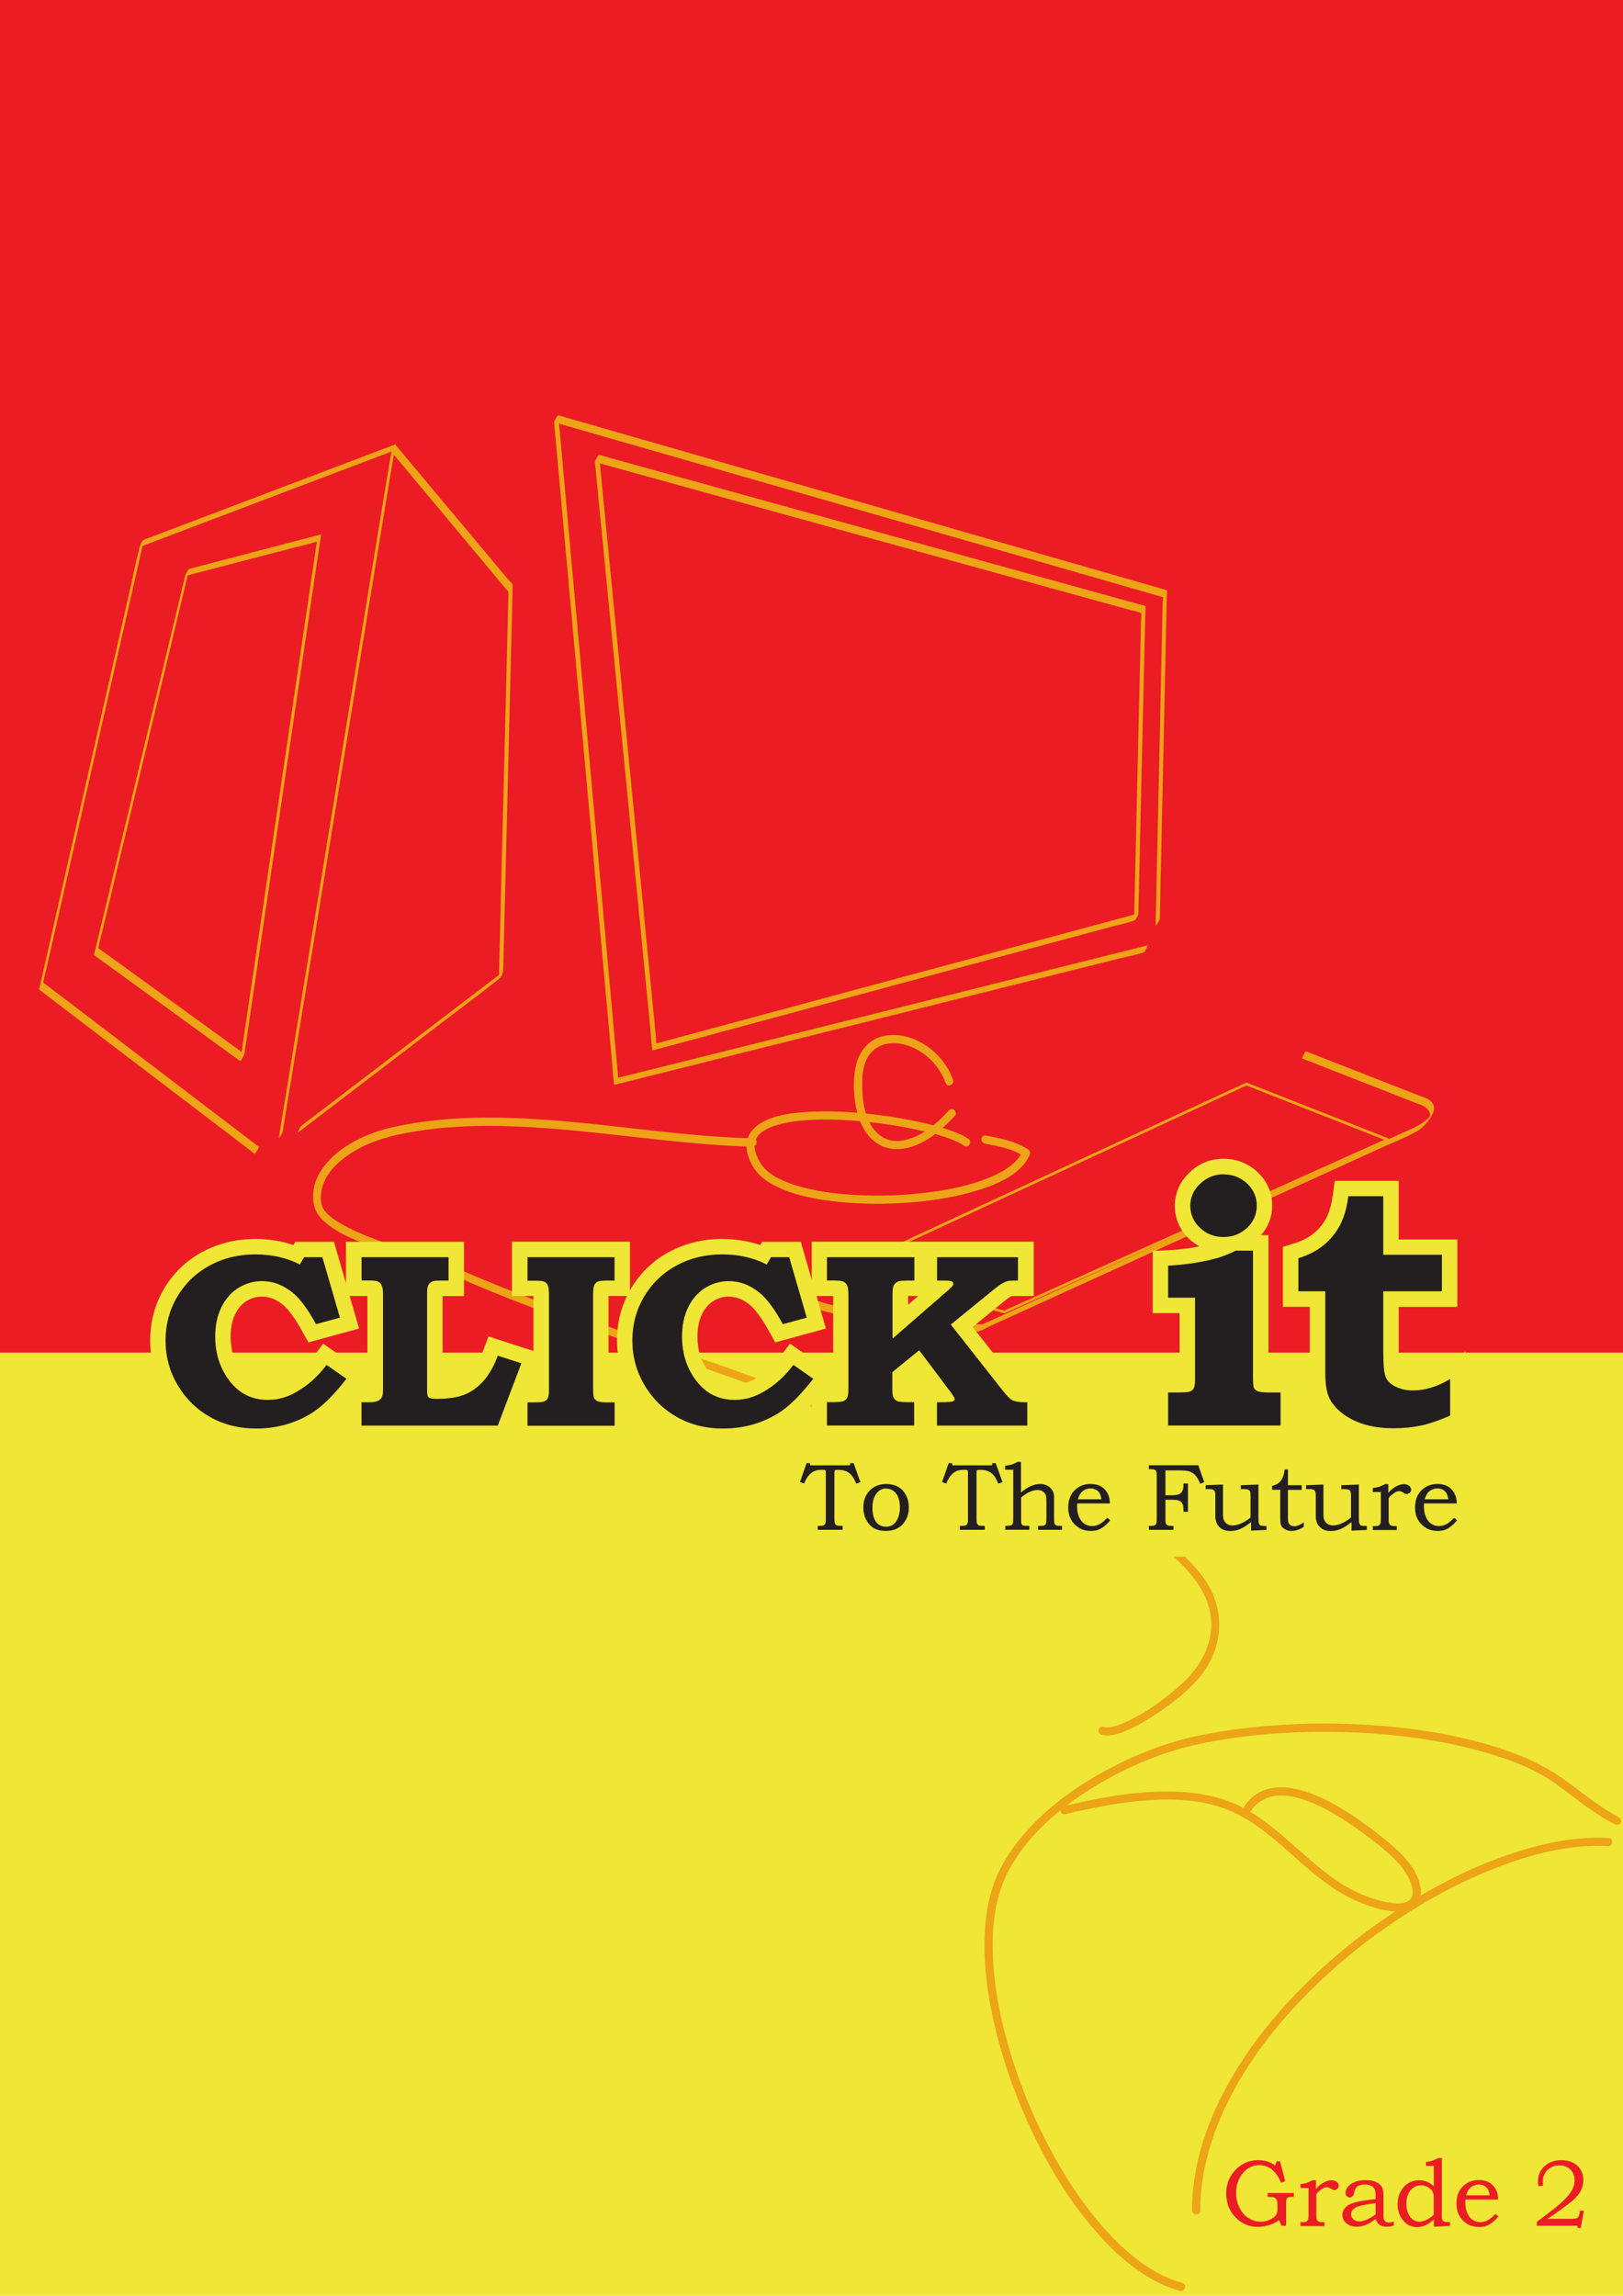 <?xml version="1.0" encoding="UTF-8"?><svg id="Layer_1" xmlns="http://www.w3.org/2000/svg" viewBox="0 0 236.87 335"><defs><style>.cls-1{fill:#efe635;}.cls-2{fill:#ec1c24;}.cls-3{fill:#eda417;}.cls-4{fill:#231f20;}</style></defs><g><rect class="cls-1" x="0" y="0" width="236.87" height="335"/><rect class="cls-2" x="0" y="0" width="236.87" height="197.37"/><g><path class="cls-3" d="M41.27,165.03l.44-2.68,1.19-7.28,1.77-10.81,2.16-13.15,2.36-14.4,2.39-14.53,2.22-13.55,1.88-11.45,1.36-8.26c.21-1.29,.49-2.59,.64-3.89,0-.05,.02-.11,.03-.16v-.03l-6.34,2.4-13.6,5.16-12.71,4.82-3.48,1.32c-.18,.07-.41,.12-.58,.22-.32,.21-.53,.73-.63,1.11-.47,1.78-.82,3.6-1.23,5.39l-2.6,11.45-3.32,14.61-3.35,14.71-2.71,11.93-1.39,6.13-.06,.27v.03l3.12,2.38,7.53,5.74,9.08,6.91,7.88,6,2.58,1.97,.8,.61c.1,.08,.3,.3,.43,.33,.02,0,.04,.03,.05,.04,.03,.02,.71-.95,.6-1.03l-5.32-4.05-11.47-8.74-10.87-8.28-3.14-2.39c-.18-.14-.5-.29-.63-.48-.05-.07-.03,0-.01-.15,.08-.62,.28-1.25,.42-1.86l.84-3.67,2.62-11.54,3.32-14.59,3.33-14.64,2.69-11.81,1.38-6.06,.06-.27-.6,1.01,2.97-1.13,7.35-2.79,9.38-3.56,9.05-3.43,6.39-2.42c.47-.18,.96-.34,1.43-.54,.18-.08,.13-.12,.13,.03,0,.23-.08,.49-.12,.71l-.22,1.34-.71,4.32-1.02,6.21-1.27,7.74-1.46,8.89-1.59,9.67-1.66,10.13-1.66,10.12-1.6,9.78-1.49,9.07-1.31,7.99-1.07,6.54-.77,4.71-.41,2.52-.05,.32c-.01,.07,.25-.29,.27-.32,.12-.19,.29-.43,.33-.66h0Z"/><path class="cls-3" d="M43.49,165.26l7.06-5.39,13.59-10.38c2.86-2.18,5.74-4.34,8.57-6.55,.64-.5,.73-1.08,.74-1.8l.09-3.63,.34-13.87,.43-17.42,.37-14.81,.11-4.5,.03-1.18c0-.11,.04-.29,0-.39-.1-.27-.48-.58-.67-.8l-1.65-1.97-5.01-5.99-9.27-11.08-.54-.65s-.73,.87-.6,1.03l3.79,4.53,7.51,8.99,5.46,6.53c.2,.24,.37,.34,.37,.58,0,.51-.03,1.02-.04,1.52l-.17,6.92-.26,10.49-.3,12.02-.29,11.55-.22,9.06-.11,4.55v.21l.57-1-2.93,2.23-7.02,5.36-8.46,6.46-7.35,5.61-2.42,1.85c-.38,.29-.79,.56-1.15,.88-.02,.01-.03,.03-.05,.04-.18,.14-.3,.42-.4,.62-.04,.07-.18,.42-.14,.4h0Z"/><path class="cls-3" d="M27.03,84.05l8.85-2.31,6.47-1.69c1.25-.33,2.53-.59,3.76-.98,.16-.05,.12-.09,.14,0,.03,.11-.05,.33-.07,.44l-.3,2.03-1.16,7.86-1.7,11.53-1.99,13.51-2.04,13.81-1.84,12.46-1.38,9.33-.67,4.56-.03,.2,.6-1.01-4.82-3.49-9.48-6.87-6.68-4.84c-.29-.21-.37-.15-.3-.46l.38-1.58,1.66-6.91,2.47-10.27,2.81-11.71,2.69-11.21,2.11-8.78,1.06-4.42,.05-.2c.01-.06-.25,.29-.27,.32-.12,.2-.28,.43-.33,.66l-1.33,5.53-3.17,13.18-3.84,15.98-3.32,13.81-1.1,4.56-.34,1.4c-.05,.23-.17,.51-.18,.74,0,.03-.02,.07-.02,.1v.03l7.23,5.24,11.47,8.32,2.64,1.91c.07,.05,.58-.89,.6-1.01l.3-2.03,.82-5.53,1.2-8.13,1.47-9.97,1.6-10.87,1.63-11.02,1.52-10.27,1.28-8.68,.92-6.22,.29-1.94c.05-.32,.15-.69,.15-1.02,0-.04,.01-.09,.02-.13v-.03l-6.5,1.7-10.36,2.71-2.38,.62c-.14,.04-.28,.37-.35,.49-.03,.06-.22,.54-.25,.55Z"/><path class="cls-3" d="M169.27,134.1l.1-4.78,.25-11.47,.3-13.82,.26-11.96,.09-3.97,.03-1.22c0-.19,.06-.47,.01-.65,0-.02,0-.06,0-.08v-.03l-2.37-.68-6.45-1.85-9.59-2.76-11.66-3.35-12.77-3.67-12.89-3.7-12.02-3.45-10.19-2.93-7.3-2.1-2.27-.65c-.39-.11-.79-.27-1.18-.34-.05,0-.1-.03-.15-.04-.12-.03-.61,.88-.6,1.01l.23,2.59,.64,7.04,.94,10.41,1.15,12.7,1.26,13.91,1.27,13.99,1.18,13.1,1,11.06,.72,7.93c.11,1.26,.19,2.52,.34,3.78,0,.05,0,.11,.01,.16v.03l2.07-.52,5.64-1.41,8.3-2.08,10.16-2.54,11.13-2.78,11.19-2.8,10.48-2.62,8.82-2.21,6.37-1.59c.99-.25,2.04-.43,3.02-.75,.04-.01,.09-.02,.13-.03,.14-.04,.28-.37,.35-.49,.03-.06,.22-.54,.25-.55l-2.52,.63-6.8,1.7-9.86,2.47-11.75,2.94-12.48,3.12-12.08,3.02-10.41,2.6-7.61,1.9c-1.21,.3-2.43,.58-3.64,.91-.18,.05-.14,.09-.16-.1-.04-.37-.07-.75-.1-1.13l-.46-5.12-.75-8.25-.96-10.62-1.09-12.1-1.16-12.79-1.15-12.68-1.07-11.79-.9-10-.67-7.44-.37-4.08-.05-.52-.6,1.01,1.4,.4,3.87,1.11,5.95,1.71,7.59,2.18,8.74,2.51,9.54,2.74,9.86,2.83,9.75,2.8,9.16,2.63,8.22,2.36,6.81,1.96,4.93,1.42,2.67,.77s.36,.1,.34,.07c.08,.12-.01,.62-.02,.76l-.11,5.03-.18,8.37-.22,10.02-.22,9.94-.18,8.29-.11,4.9v.65c-.02,.08,.24-.29,.26-.32,.1-.17,.33-.45,.33-.66h0Z"/><path class="cls-3" d="M86.84,67.42l4.88,1.35,12.47,3.45,16.78,4.64,17.83,4.93,15.53,4.29,10.14,2.8c.65,.18,1.36,.3,1.99,.55,.15,.06,.09-.03,.1,.13,.04,.37-.02,.77-.03,1.14l-.31,13.13-.42,18.19-.27,11.69v.59l.59-1.01-2.22,.6-5.99,1.62-8.74,2.36-10.52,2.83-11.18,3.01-10.86,2.93-9.52,2.57-7.16,1.93-3.78,1.02c-.11,.03-.32,.1-.34,.08-.1-.1-.06-.62-.07-.76l-.41-4.22-.7-7.15-.91-9.34-1.05-10.79-1.12-11.48-1.12-11.43-1.04-10.62-.89-9.07-.66-6.77-.36-3.72-.05-.47c0-.08-.25,.29-.27,.32-.09,.14-.35,.47-.33,.66l.22,2.29,.61,6.25,.9,9.24,1.1,11.27,1.21,12.35,1.22,12.46,1.14,11.62,.96,9.82,.69,7.06c.11,1.1,.13,2.25,.33,3.35,0,.05,0,.1,.01,.14v.03l1.88-.5,5.13-1.38,7.55-2.04,9.26-2.5,10.09-2.72,10.19-2.75,9.5-2.56,8.07-2.17,5.78-1.56c.9-.24,1.87-.42,2.75-.74,.04-.01,.08-.02,.12-.03,.2-.05,.6-.81,.6-1.01l.1-4.45,.25-10.74,.3-12.95,.26-11.19,.09-3.69,.03-1.15c0-.17,.06-.44,.01-.61,0-.02,0-.06,0-.08v-.03l-2.14-.59-5.82-1.61-8.56-2.37-10.48-2.9-11.44-3.16-11.59-3.2-10.81-2.99-9.1-2.52-6.57-1.82-2.04-.56c-.34-.09-.71-.25-1.06-.29-.05,0-.09-.03-.14-.04-.17-.05-.59,1.04-.6,1.03Z"/><path class="cls-3" d="M190.01,154.44l11.48,4.49,5.12,2.01c.32,.13,.66,.22,.97,.37,.37,.18,.74,.43,.96,.79,.12,.19,.18,.4,.17,.62,0,.07-.09,.31-.07,.35-.05-.08,.33-.39,.08-.19-.14,.11-.25,.27-.38,.39-.72,.65-1.39,1.01-2.23,1.39l-2.99,1.36-10.81,4.93-14.49,6.61-15.04,6.85-12.44,5.67-6.6,3.01c-.44,.2-.6,.16-1.13,.14-2.08-.07-4.15-.21-6.22-.39-3.25-.28-6.5-.68-9.71-1.26s-6.7-1.38-9.87-2.62c-1.33-.52-2.63-1.13-3.84-1.9-.06-.04-.69,.98-.6,1.03,2.7,1.71,5.81,2.71,8.89,3.49,3.39,.86,6.85,1.43,10.32,1.85,2.76,.34,5.53,.58,8.31,.73,.77,.04,1.55,.08,2.33,.1,.2,0,.44,.05,.63,0,.49-.12,.99-.45,1.44-.66l3.52-1.61,11.63-5.3,14.99-6.83,15.04-6.85,11.78-5.37c1.72-.79,3.52-1.49,5.2-2.37,1.13-.59,2.04-1.56,2.61-2.69,.48-.96,.21-1.71-.72-2.23-.34-.19-.71-.3-1.08-.43-.61-.23-1.21-.47-1.82-.71l-13.75-5.38-1.08-.42c-.13-.05-.63,1.02-.6,1.03h0Z"/><path class="cls-3" d="M146.61,191.65l-.07-.02-23.61-6.33,58.98-27.34,.08,.03,21.07,8.29-56.45,25.36Zm-22.52-6.45l22.48,6.03,55.46-24.92-20.12-7.92-57.83,26.81Z"/><path class="cls-3" d="M141.33,166.2c-.63-.48-1.39-.79-2.12-1.07-1.04-.4-2.12-.71-3.2-.98-2.85-.73-5.77-1.22-8.69-1.56-3.07-.35-6.18-.52-9.27-.35-2.3,.13-4.88,.4-6.92,1.58-1.66,.96-2.58,2.61-2.04,4.53,.29,1.06,.85,2.13,1.6,2.94s1.78,1.44,2.81,1.93c2.72,1.29,5.81,1.83,8.78,2.14,3.59,.38,7.22,.38,10.82,.08,3.39-.28,6.79-.83,10.03-1.89,2.33-.76,4.9-1.84,6.45-3.84,.3-.39,.55-.82,.73-1.28,.09-.24,0-.55-.22-.69-1.88-1.22-4.07-1.64-6.23-2.04-.75-.14-.86,1.04-.11,1.18,1.96,.36,3.97,.73,5.66,1.83l-.22-.69c-.32,.8-.92,1.47-1.66,2.06-.92,.73-1.99,1.27-3.09,1.73-2.85,1.19-5.95,1.8-9,2.19-3.45,.44-6.94,.57-10.42,.38-3.07-.17-6.19-.54-9.13-1.5-1.13-.37-2.22-.82-3.19-1.46-.85-.57-1.43-1.19-1.89-2.02-.13-.23-.24-.46-.34-.7-.11-.26-.17-.43-.22-.61-.12-.49-.16-.76-.12-1.15,.06-.64,.39-1.17,.91-1.62,.59-.5,1.52-.91,2.28-1.14,1.11-.33,2.25-.52,3.4-.64,2.84-.3,5.71-.2,8.55,.04s5.82,.67,8.69,1.3c2.03,.44,4.14,.95,6.02,1.87,.02,.01,.16,.08,.02,0,.04,.02,.07,.04,.11,.06,.07,.04,.14,.08,.21,.12,.12,.07,.24,.15,.35,.24,.61,.46,1.29-.51,.68-.97h0Z"/><path class="cls-3" d="M139.08,157.54c-.96-2.68-3.13-4.89-5.78-5.94-2.24-.89-5.07-.88-6.85,.96-1,1.03-1.51,2.4-1.7,3.81-.26,1.89-.12,3.96,.33,5.82,.63,2.62,2.27,5.14,5.16,5.45,3.61,.38,6.89-2.39,9.15-4.86,.22-.24,.09-.66-.15-.83-.29-.21-.61-.09-.83,.15-1.85,2.03-4.37,4.18-7.24,4.38-2.37,.16-3.95-1.54-4.68-3.64-.55-1.6-.68-3.36-.65-5.04,.02-1.33,.23-2.72,1-3.84,1.21-1.75,3.44-2.05,5.37-1.48,2.69,.8,4.86,2.94,5.81,5.57,.26,.72,1.33,.21,1.07-.51h0Z"/><path class="cls-3" d="M109.92,166.1c-9.46-.22-18.83-1.77-28.25-2.55-4.7-.39-9.41-.6-14.13-.39-2.31,.11-4.61,.32-6.9,.69-1.99,.32-4.02,.7-5.92,1.37-2.88,1.01-5.86,2.74-7.65,5.27-.92,1.29-1.45,2.81-1.37,4.4,.07,1.41,.57,2.42,1.61,3.34,2.17,1.92,5.16,3,7.84,3.98s5.34,1.72,8,2.6c1.92,.63,3.74,1.62,5.6,2.41,2.32,.99,4.65,1.93,7,2.84,4.78,1.85,9.61,3.57,14.46,5.25,4.84,1.67,9.69,3.31,14.53,5,4.42,1.54,8.77,3.27,13.19,4.79,6.96,2.39,14.13,4.15,21.19,6.23,7.42,2.19,14.85,4.65,21.67,8.35,3.24,1.76,6.34,3.8,9.13,6.22,2.89,2.51,5.99,5.54,6.71,9.45s-1.17,7.62-4.05,10.25c-2.44,2.23-5.23,4.31-8.26,5.67-1.01,.46-2.23,.96-3.37,.71-.74-.17-.85,1.02-.11,1.18,1.19,.27,2.51-.19,3.6-.65,1.55-.65,2.99-1.53,4.38-2.46,2.7-1.82,5.53-3.96,7.29-6.75,2.21-3.5,2.45-7.8,.52-11.48-.93-1.77-2.27-3.26-3.67-4.67-1.26-1.28-2.62-2.48-4.03-3.59-5.98-4.69-13.05-7.85-20.17-10.37s-14.66-4.47-22.02-6.59c-3.35-.96-6.69-1.97-9.96-3.15-4.71-1.71-9.39-3.47-14.13-5.1-9.65-3.34-19.36-6.52-28.85-10.3-2.37-.95-4.73-1.93-7.07-2.96-1.4-.62-2.75-1.23-4.2-1.69-2.86-.89-5.72-1.75-8.51-2.85-1.44-.56-2.87-1.18-4.2-1.96-.94-.55-2.01-1.21-2.59-2.16-.76-1.24-.36-3.16,.26-4.37,.73-1.43,1.97-2.56,3.26-3.47,2.94-2.07,6.37-2.93,9.87-3.5,4.6-.76,9.28-.9,13.93-.74,9.59,.32,19.09,1.86,28.65,2.62,2.19,.17,4.39,.3,6.59,.35,.76,.02,.88-1.16,.11-1.18h0Z"/><path class="cls-3" d="M172.61,333.15c-3.91-1.07-7.27-3.65-10.07-6.5-3.48-3.54-6.32-7.7-8.72-12.03-2.58-4.67-4.69-9.62-6.25-14.72-1.45-4.75-2.5-9.71-2.67-14.68-.15-4.24,.33-8.59,2.36-12.37,2.8-5.2,7.59-9.2,12.57-12.22,4.95-3,10.37-5.22,16.05-6.33,6.44-1.26,13.04-1.71,19.6-1.57s13.53,.89,20.05,2.64c3.17,.85,6.37,1.9,9.25,3.49,2.48,1.37,4.6,3.21,6.89,4.86,1.27,.91,2.59,1.74,3.98,2.46,.29,.15,.62,.14,.83-.15,.17-.24,.14-.68-.15-.83-2.69-1.41-5-3.28-7.42-5.08-2.65-1.97-5.56-3.45-8.67-4.55-6.34-2.25-13.09-3.35-19.78-3.82-6.86-.48-13.81-.28-20.63,.67-2.92,.41-5.83,.94-8.65,1.8s-5.58,1.98-8.22,3.31c-5.45,2.74-10.68,6.41-14.46,11.26-1.6,2.05-2.94,4.36-3.71,6.86-.62,2-.94,4.08-1.05,6.17-.27,4.89,.45,9.82,1.62,14.55,1.31,5.3,3.22,10.47,5.61,15.38s5.05,9.23,8.43,13.23c2.82,3.35,6.16,6.47,10.17,8.33,.84,.39,1.71,.72,2.61,.96,.73,.2,1.15-.91,.41-1.11h0Z"/><path class="cls-3" d="M175.16,322.6c.01-5.46,1.54-10.78,3.92-15.66,2.59-5.32,6.18-10.16,10.22-14.47,4.2-4.49,8.94-8.49,14.03-11.94,4.82-3.28,10.01-6.08,15.46-8.16,4.54-1.72,9.41-3.01,14.29-3.03,.53,0,1.06,.01,1.58,.04,.76,.04,.88-1.14,.11-1.18-4.93-.28-9.86,.81-14.5,2.39-5.51,1.87-10.75,4.55-15.65,7.68-5.29,3.39-10.24,7.33-14.66,11.81-4.25,4.31-8.07,9.11-10.96,14.45-2.67,4.92-4.58,10.33-4.96,15.95-.05,.67-.07,1.34-.07,2.01,0,.76,1.18,.88,1.18,.11h0Z"/><path class="cls-3" d="M182.4,264.49c2.96-4.7,9.18-1.7,12.79,.47,2.14,1.29,4.16,2.77,6.1,4.33,1.87,1.51,3.82,3.25,4.65,5.58,.13,.37,.23,.82,.24,1.17s-.07,.68-.2,.9c-.18,.29-.4,.46-.75,.6-.41,.17-.89,.21-1.34,.2-1.58-.03-3.17-.54-4.63-1.1-1.54-.6-2.99-1.4-4.35-2.34-5.36-3.67-9.5-9.22-15.75-11.51-3.39-1.24-7.06-1.49-10.65-1.34s-7.27,.77-10.84,1.55c-.81,.18-1.61,.36-2.42,.55-.74,.17-.54,1.35,.21,1.17,3.62-.86,7.29-1.6,11-1.94s7.66-.31,11.29,.79c6.7,2.03,10.99,7.98,16.6,11.78,1.41,.95,2.92,1.79,4.51,2.4s3.22,1.13,4.88,1.17c1.02,.03,2.15-.14,2.9-.89,.67-.68,.83-1.64,.69-2.56-.39-2.6-2.54-4.84-4.47-6.45s-3.81-3.03-5.85-4.35c-2.32-1.5-4.84-2.9-7.55-3.55-2.33-.56-4.9-.49-6.77,1.19-.48,.43-.89,.94-1.24,1.49-.41,.65,.56,1.33,.97,.68h0Z"/></g><g><path class="cls-1" d="M29.54,182.66c-2.34,1.27-4.21,3.07-5.57,5.34-1.36,2.28-2.05,4.83-2.05,7.58s.7,5.35,2.09,7.69c1.38,2.33,3.27,4.18,5.6,5.48,2.32,1.29,4.93,1.95,7.76,1.95,3.36,0,6.46-.85,9.21-2.53,1.81-1.1,3.69-2.94,5.76-5.6l1.46-1.87-6.64-4.64-1.31,1.76c-1.03,1.39-2.27,2.51-3.68,3.32-1.01,.59-2.02,.88-3.08,.88-1.59,0-2.8-.59-3.78-1.86-1.11-1.43-1.65-3.11-1.65-5.13,0-1.29,.23-2.41,.69-3.32,.43-.85,.97-1.47,1.65-1.88,.7-.42,1.43-.63,2.23-.63,1.11,0,2.15,.42,3.16,1.28,.55,.47,1.48,1.53,2.76,3.85l.86,1.55,7.4-2.02-3.67-12.65h-5.64s-.14,.24-.27,.47c-1.7-.58-3.56-.89-5.57-.89-2.81,0-5.41,.64-7.72,1.89Z"/><path class="cls-1" d="M50.49,181.19v7.92h3.13v13.25h-3.13v7.92h23.71l4.83-12.77-7.74-2.5-.76,2.02c-.48,1.29-1.05,2.29-1.67,2.99-.59,.66-1.22,1.11-1.91,1.4-.42,.17-1.17,.36-2.36,.42v-12.72h3.13v-7.92h-17.22Z"/><path class="cls-1" d="M74.72,181.19v7.92h3.13v13.25h-3.13v7.92h17.22v-7.92h-3.13v-13.25h3.13v-7.92h-17.22Z"/><path class="cls-1" d="M97.67,182.66c-2.34,1.27-4.21,3.07-5.57,5.34-1.36,2.28-2.05,4.83-2.05,7.58s.7,5.35,2.09,7.69c1.38,2.33,3.27,4.18,5.6,5.48,2.32,1.29,4.93,1.95,7.76,1.95,3.36,0,6.46-.85,9.21-2.53,1.81-1.1,3.69-2.94,5.76-5.6l1.46-1.87-6.64-4.64-1.31,1.76c-1.03,1.39-2.27,2.51-3.68,3.32-1.01,.59-2.02,.88-3.08,.88-1.59,0-2.8-.59-3.78-1.86-1.11-1.43-1.65-3.11-1.65-5.13,0-1.29,.23-2.41,.69-3.32,.43-.85,.97-1.47,1.65-1.88,.7-.42,1.43-.63,2.23-.63,1.11,0,2.15,.42,3.16,1.28,.55,.47,1.48,1.53,2.76,3.85l.86,1.55,7.4-2.02-3.67-12.65h-5.64s-.14,.24-.27,.47c-1.7-.58-3.56-.89-5.57-.89-2.81,0-5.41,.64-7.72,1.89Z"/><path class="cls-1" d="M118.47,181.19v7.92h3.13v13.25h-3.13v7.92h33.76v-7.92h-2.76c-.34,0-.53-.03-.62-.05-.11-.11-.34-.35-.75-.87,0,0-4.31-5.48-6.15-7.81,1.82-1.48,4.59-3.74,4.59-3.74,.51-.42,.78-.59,.89-.66,0,0,.13-.06,.19-.1,.1,0,.6-.02,.6-.02h2.65v-7.92h-32.39Zm14.15,7.92h1.38c-.67,.59-.74,.64-1.46,1.27v-1.27s.05,0,.08,0Zm1.18,11.16c.67,.89,.85,1.14,1.57,2.09h-2.84v-1.06c.42-.35,.64-.52,1.27-1.03Zm14.97,2.02h0Z"/><path class="cls-1" d="M173.63,171.07c-1.42,1.33-2.17,3.01-2.17,4.88s.74,3.56,2.13,4.87c.45,.43,.95,.76,1.46,1.04-.31,.06-.6,.12-.92,.18-1.19,.2-2.45,.33-3.75,.39l-2.15,.1v9.08h3.93v9.31c-.09,0-.16,0-.27,0h-3.66v9.34h20.93v-9.34h-3.7c-.13,0-.23,0-.33,0v-20.69h-1.08c1.05-1.22,1.62-2.69,1.62-4.32,0-1.88-.74-3.56-2.13-4.87-1.37-1.29-3.05-1.95-4.98-1.95s-3.53,.66-4.93,1.97Z"/><path class="cls-1" d="M194.8,172.29l-.26,1.96c-.19,1.46-.53,2.65-1,3.53-.47,.87-1.07,1.59-1.84,2.21-.78,.62-1.74,1.11-2.87,1.46l-1.6,.49v8.75h3.93v9.63c0,1.87,.23,3.32,.7,4.42,.49,1.16,1.34,2.23,2.52,3.18,1.11,.9,2.45,1.6,3.99,2.07,1.48,.46,3.17,.69,5.03,.69,1.61,0,3.13-.16,4.53-.46,1.39-.31,2.94-.84,4.61-1.58l1.34-.59v-10.85l-3.44,2.12c-1.46,.9-2.85,1.34-4.26,1.34-.64,0-1.17-.13-1.63-.38-.09-.05-.22-.13-.25-.2,0-.03-.17-.63-.17-2.95v-6.43h8.56v-9.83h-8.56v-8.56h-9.33Z"/><path class="cls-4" d="M44.4,183.45h2.65l2.56,8.82-3.48,.95c-1.16-2.1-2.25-3.59-3.27-4.47-1.42-1.21-2.96-1.81-4.62-1.81-1.21,0-2.34,.32-3.39,.95-1.05,.63-1.89,1.57-2.51,2.8-.62,1.23-.93,2.68-.93,4.33,0,2.53,.71,4.7,2.12,6.52,1.41,1.82,3.27,2.73,5.56,2.73,1.46,0,2.86-.39,4.21-1.18,1.68-.97,3.14-2.28,4.36-3.93l2.9,2.03c-1.88,2.42-3.6,4.11-5.16,5.06-2.4,1.47-5.08,2.2-8.04,2.2-2.45,0-4.68-.55-6.66-1.66-1.99-1.11-3.57-2.66-4.76-4.66-1.18-2-1.78-4.17-1.78-6.53s.58-4.49,1.73-6.42c1.15-1.93,2.72-3.44,4.71-4.52,1.99-1.08,4.2-1.62,6.64-1.62s4.65,.49,6.52,1.48l.62-1.05Z"/><path class="cls-4" d="M52.75,183.45h12.71v3.41h-1.11c-.62,0-1.01,.03-1.17,.09-.3,.12-.51,.3-.65,.54-.14,.24-.2,.62-.2,1.15v14.02c0,.56,.03,.91,.08,1.04,.06,.13,.17,.23,.35,.31,.17,.08,.51,.11,1.01,.11,1.67,0,3.01-.21,4.03-.62,1.02-.41,1.93-1.07,2.75-1.98,.82-.91,1.52-2.14,2.1-3.7l3.44,1.11-3.44,9.09h-19.89v-3.41h1.24c.51,0,.89-.06,1.15-.19,.26-.13,.45-.3,.57-.52,.12-.22,.18-.6,.18-1.14v-13.9c0-.59-.06-1.01-.18-1.27-.12-.26-.28-.45-.5-.56-.22-.12-.58-.18-1.08-.18h-1.37v-3.41Z"/><path class="cls-4" d="M76.98,183.45h12.71v3.41h-1.16c-.67,0-1.12,.06-1.33,.17-.22,.11-.38,.29-.48,.53-.11,.24-.16,.7-.16,1.38v13.59c0,.74,.04,1.21,.13,1.43,.09,.21,.24,.36,.45,.46,.26,.14,.65,.21,1.18,.21h1.38v3.41h-12.71v-3.41h1.03c.74,0,1.22-.05,1.44-.15,.22-.1,.39-.26,.5-.48,.11-.22,.16-.65,.16-1.29v-13.64c0-.76-.05-1.26-.16-1.5-.11-.24-.28-.43-.53-.55-.18-.09-.6-.14-1.28-.14h-1.16v-3.41Z"/><path class="cls-4" d="M112.53,183.45h2.65l2.56,8.82-3.48,.95c-1.16-2.1-2.25-3.59-3.27-4.47-1.42-1.21-2.96-1.81-4.62-1.81-1.21,0-2.34,.32-3.39,.95-1.05,.63-1.89,1.57-2.51,2.8-.62,1.23-.93,2.68-.93,4.33,0,2.53,.71,4.7,2.12,6.52,1.41,1.82,3.27,2.73,5.56,2.73,1.46,0,2.86-.39,4.21-1.18,1.68-.97,3.14-2.28,4.36-3.93l2.9,2.03c-1.88,2.42-3.6,4.11-5.16,5.06-2.4,1.47-5.08,2.2-8.04,2.2-2.45,0-4.68-.55-6.66-1.66-1.99-1.11-3.57-2.66-4.76-4.66-1.18-2-1.78-4.17-1.78-6.53s.58-4.49,1.73-6.42c1.15-1.93,2.72-3.44,4.71-4.52,1.99-1.08,4.2-1.62,6.64-1.62s4.65,.49,6.52,1.48l.62-1.05Z"/><path class="cls-4" d="M120.72,183.45h12.73v3.41h-.84c-.81,0-1.31,.04-1.5,.12-.3,.13-.51,.31-.65,.54-.13,.23-.2,.67-.2,1.31v6.5l8.11-7.05c.36-.32,.58-.53,.65-.64,.07-.11,.11-.21,.11-.29,0-.16-.07-.29-.22-.37-.14-.08-.51-.12-1.1-.12h-1.05v-3.41h11.81v3.41h-.39c-.55,0-.93,.03-1.14,.08s-.47,.17-.78,.34c-.31,.18-.7,.46-1.19,.86l-6.31,5.14,7.52,9.55c.65,.82,1.12,1.31,1.42,1.46,.4,.21,.97,.32,1.72,.32h.51v3.41h-13.18v-3.41h.53c.96,0,1.55-.04,1.75-.12,.21-.08,.31-.19,.31-.32,0-.14-.19-.48-.58-1.01l-4.61-6.13-3.92,3.19v2.47c0,.61,.06,1.03,.19,1.26,.13,.23,.3,.4,.53,.5,.23,.1,.7,.15,1.4,.15h1.07v3.41h-12.73v-3.41h.96c.74,0,1.23-.06,1.48-.17,.25-.11,.43-.29,.54-.54,.1-.2,.15-.68,.15-1.44v-13.41c0-.73-.06-1.21-.17-1.46-.11-.25-.29-.43-.54-.55-.25-.12-.7-.18-1.35-.18h-1.07v-3.41Z"/><path class="cls-4" d="M182.87,182.5v18.45c0,.88,.05,1.42,.16,1.62,.11,.2,.3,.35,.57,.46,.28,.11,.89,.16,1.85,.16h1.44v4.82h-16.41v-4.82h1.41c.92,0,1.51-.05,1.76-.14,.26-.09,.45-.25,.57-.46,.12-.22,.19-.65,.19-1.3v-11.93h-3.93v-4.68c1.4-.07,2.74-.21,4.02-.42,1.28-.22,2.43-.47,3.43-.77,.65-.2,1.46-.53,2.41-.99h2.52Zm-4.3-11.14c1.34,0,2.49,.45,3.43,1.33s1.42,1.97,1.42,3.23-.47,2.37-1.42,3.25-2.09,1.33-3.43,1.33-2.49-.44-3.43-1.33-1.42-1.97-1.42-3.23,.49-2.32,1.46-3.23c.97-.91,2.1-1.36,3.39-1.36Z"/><path class="cls-4" d="M201.88,174.54v8.56h8.56v5.32h-8.56v8.68c0,1.96,.11,3.22,.33,3.78,.22,.56,.63,1,1.24,1.34,.8,.45,1.71,.67,2.74,.67,1.82,0,3.64-.56,5.45-1.67v5.34c-1.54,.68-2.93,1.16-4.18,1.44-1.25,.27-2.6,.41-4.05,.41-1.65,0-3.1-.2-4.37-.59-1.27-.39-2.34-.95-3.24-1.67-.89-.72-1.51-1.49-1.86-2.31-.35-.82-.52-2-.52-3.54v-11.88h-3.93v-4.82c1.41-.43,2.61-1.05,3.62-1.85,1-.8,1.81-1.77,2.42-2.9,.61-1.13,1.03-2.56,1.25-4.3h5.1Z"/></g><g><path class="cls-2" d="M186.32,315.38h.49l.77,2.9-.61,.21c-.41-.92-.87-1.57-1.4-1.97-.53-.39-1.12-.59-1.79-.59-.96,0-1.76,.4-2.41,1.2-.65,.8-.97,1.75-.97,2.85,0,.79,.17,1.52,.5,2.18,.33,.66,.77,1.17,1.33,1.51,.55,.35,1.14,.52,1.76,.52,.4,0,.78-.07,1.15-.22,.36-.15,.66-.32,.88-.52,.17-.15,.28-.32,.34-.51,.06-.18,.09-.44,.08-.77v-.45c0-.36-.04-.61-.13-.76-.08-.15-.2-.25-.35-.32-.12-.05-.43-.07-.95-.07v-.57h3.82v.57h-.31c-.27,0-.45,.03-.54,.08-.1,.05-.17,.13-.21,.24-.05,.11-.07,.32-.07,.63v3.26h-.67l-.36-.82c-.38,.27-.78,.49-1.21,.64-.64,.23-1.27,.34-1.9,.34-1.27,0-2.35-.46-3.25-1.39-.9-.93-1.35-2.09-1.35-3.47s.46-2.53,1.37-3.47c.91-.94,2.01-1.4,3.28-1.4,.32,0,.63,.03,.95,.09,.31,.06,.59,.15,.85,.27,.19,.09,.42,.22,.68,.42l.24-.62Z"/><path class="cls-2" d="M189.8,319.25v-.56c.33-.03,.62-.08,.88-.16,.26-.08,.55-.22,.88-.4h.5v1.28c.32-.39,.69-.7,1.11-.93,.42-.23,.8-.34,1.14-.34s.6,.08,.79,.24c.19,.16,.29,.35,.29,.57,0,.16-.06,.31-.19,.43-.13,.12-.28,.19-.46,.19-.08,0-.15-.01-.21-.03-.06-.02-.14-.07-.26-.15-.25-.16-.45-.24-.62-.24-.22,0-.47,.09-.74,.28-.34,.24-.61,.48-.8,.72v3.11c0,.27,.01,.45,.04,.55,.03,.1,.08,.18,.15,.25,.07,.07,.15,.12,.25,.15,.1,.03,.27,.05,.52,.05h.22v.57h-3.49v-.57h.29c.27,0,.45-.02,.54-.07,.12-.07,.2-.16,.26-.28s.08-.33,.08-.65v-3.98h-1.17Z"/><path class="cls-2" d="M200.75,320.89v-.74c0-.5-.14-.86-.42-1.07-.28-.21-.67-.32-1.18-.32-.25,0-.47,.03-.66,.09-.19,.06-.34,.14-.46,.25-.12,.11-.2,.23-.25,.36-.02,.05-.08,.24-.16,.57-.1,.41-.31,.61-.63,.61-.18,0-.33-.06-.44-.18-.11-.12-.17-.28-.17-.48,0-.3,.11-.59,.33-.87,.22-.29,.56-.52,1.01-.71,.45-.19,.99-.28,1.6-.28,.58,0,1.07,.09,1.48,.27,.41,.18,.71,.43,.91,.77,.14,.23,.2,.65,.2,1.25v2.6c0,.37,.01,.61,.03,.72,.05,.19,.14,.34,.26,.44,.12,.1,.28,.14,.48,.14s.45-.05,.74-.14v.59c-.37,.11-.71,.16-1.01,.16-.32,0-.59-.05-.81-.13-.22-.09-.4-.22-.54-.4-.14-.17-.23-.38-.27-.62-.54,.42-1.03,.72-1.47,.89-.44,.17-.88,.26-1.32,.26-.62,0-1.13-.17-1.51-.51-.39-.34-.58-.73-.58-1.19,0-.27,.07-.54,.21-.78,.14-.25,.36-.47,.65-.66,.29-.19,.75-.36,1.37-.5,.62-.14,1.49-.27,2.59-.39Zm0,.59c-1.04,.15-1.69,.26-1.94,.32-.49,.11-.84,.24-1.05,.37-.21,.14-.36,.28-.45,.44-.09,.16-.13,.32-.13,.5s.05,.35,.15,.51,.24,.29,.43,.39c.18,.09,.38,.14,.59,.14,.29,0,.62-.07,.99-.21,.37-.14,.84-.41,1.42-.82v-1.63Z"/><path class="cls-2" d="M208.12,316.04v-.57c.31-.03,.59-.08,.84-.16,.25-.08,.57-.22,.96-.41h.51v8.19c0,.38,0,.61,.03,.69,.04,.17,.12,.29,.23,.36,.11,.07,.32,.1,.63,.1h.29v.57l-2.34,.11v-1.07c-.45,.41-.87,.7-1.27,.87-.39,.17-.79,.26-1.19,.26-.82,0-1.49-.33-2.03-.98-.54-.65-.81-1.44-.81-2.37,0-.66,.14-1.26,.43-1.81,.29-.55,.66-.96,1.13-1.25,.47-.29,.98-.43,1.54-.43,.43,0,.82,.07,1.19,.22,.36,.15,.7,.37,1,.67v-2.98h-1.13Zm1.13,7.13v-2.55c0-.36-.07-.66-.21-.89-.14-.23-.36-.43-.68-.6-.31-.17-.63-.26-.96-.26-.39,0-.75,.11-1.08,.32-.33,.21-.59,.52-.78,.93-.19,.4-.28,.89-.28,1.46,0,.54,.09,1.01,.26,1.4,.17,.39,.41,.69,.7,.9,.29,.2,.59,.31,.9,.31s.64-.09,1.03-.26c.38-.17,.75-.42,1.1-.75Z"/><path class="cls-2" d="M218.27,323.06l.43,.35c-.33,.39-.65,.7-.96,.93-.31,.23-.6,.39-.87,.48-.27,.09-.6,.14-.97,.14-.66,0-1.22-.13-1.69-.41-.53-.31-.94-.72-1.22-1.22-.28-.5-.43-1.09-.43-1.77s.14-1.32,.41-1.82c.27-.5,.66-.9,1.15-1.19,.49-.29,1.06-.44,1.71-.44,.48,0,.9,.08,1.26,.23,.36,.15,.66,.38,.91,.68,.25,.3,.43,.65,.54,1.04,.06,.23,.1,.53,.11,.89h-4.77c-.01,.22-.02,.39-.02,.49,0,.57,.1,1.08,.3,1.52,.2,.44,.46,.77,.79,.98,.33,.21,.7,.31,1.11,.31,.35,0,.69-.08,1.02-.25,.33-.16,.73-.49,1.2-.96Zm-.86-2.73c-.07-.41-.16-.72-.29-.92-.12-.2-.3-.36-.53-.47-.23-.12-.48-.18-.77-.18s-.55,.06-.8,.18c-.25,.12-.45,.28-.62,.49-.16,.21-.31,.51-.43,.91h3.42Z"/><path class="cls-2" d="M225.17,318.93l-.66,.08c-.04-.32-.05-.58-.05-.78,0-.53,.14-1.03,.43-1.51,.29-.47,.69-.84,1.21-1.11,.52-.27,1.11-.4,1.77-.4s1.21,.13,1.7,.37,.86,.59,1.12,1.03c.26,.43,.39,.93,.39,1.49,0,.47-.08,.91-.25,1.31-.17,.4-.44,.81-.81,1.22-.28,.31-.84,.77-1.7,1.4-1.07,.8-1.89,1.38-2.47,1.74h3.51c.41,0,.68-.04,.81-.11,.18-.1,.29-.33,.36-.69l.06-.39h.57l-.46,2.53h-.43l-.07-.33h-5.9v-.57l1.08-.82c.82-.61,1.42-1.07,1.81-1.4,.73-.61,1.27-1.14,1.64-1.57,.37-.43,.62-.83,.76-1.18,.14-.35,.21-.71,.21-1.1,0-.63-.2-1.15-.61-1.56-.41-.41-.94-.61-1.59-.61-.47,0-.89,.1-1.25,.3-.37,.2-.66,.49-.87,.85-.21,.36-.32,.76-.32,1.18,0,.16,.01,.35,.03,.59Z"/></g></g><g><rect class="cls-1" x="116.75" y="209.44" width="115.43" height="17.7"/><g><path class="cls-4" d="M117.72,213.5h.47l.07,.32h5.78l.05-.32h.49l.99,2.77-.61,.22c-.29-.74-.64-1.26-1.04-1.56-.4-.3-.91-.45-1.54-.45-.26,0-.42,.01-.47,.03-.05,.02-.08,.06-.1,.1-.02,.05-.03,.21-.03,.47v6.54c0,.31,.02,.52,.05,.63,.03,.11,.08,.19,.15,.25,.06,.06,.15,.1,.26,.12,.11,.02,.36,.04,.74,.04v.57h-3.63v-.57c.4,0,.65-.02,.74-.04,.16-.05,.27-.13,.34-.26,.07-.13,.1-.36,.1-.7v-6.67c0-.21-.01-.33-.03-.38-.02-.04-.06-.08-.11-.1-.06-.02-.17-.04-.35-.04-.49,0-.88,.06-1.18,.19-.3,.13-.57,.34-.83,.64-.26,.3-.48,.69-.67,1.18l-.61-.22,.97-2.77Z"/><path class="cls-4" d="M129.36,216.55c.66,0,1.23,.14,1.72,.41,.48,.27,.87,.68,1.14,1.2,.28,.53,.42,1.13,.42,1.8s-.14,1.28-.43,1.8c-.29,.53-.68,.93-1.17,1.21-.49,.28-1.08,.42-1.77,.42-1.09,0-1.91-.34-2.45-1.02-.55-.68-.82-1.48-.82-2.4,0-.67,.14-1.27,.43-1.79,.28-.52,.68-.92,1.19-1.21,.51-.29,1.09-.43,1.74-.43Zm-.05,.65c-.51,0-.95,.2-1.3,.61-.45,.5-.68,1.24-.68,2.2s.19,1.63,.57,2.12c.35,.43,.82,.65,1.41,.65,.38,0,.72-.1,1.02-.3,.3-.2,.54-.53,.73-.97,.18-.44,.28-.96,.28-1.56s-.1-1.11-.3-1.57c-.15-.37-.38-.66-.69-.86-.31-.2-.66-.31-1.04-.31Z"/><path class="cls-4" d="M138.46,213.5h.47l.07,.32h5.78l.05-.32h.49l.99,2.77-.61,.22c-.29-.74-.64-1.26-1.04-1.56-.4-.3-.91-.45-1.54-.45-.26,0-.42,.01-.47,.03-.05,.02-.08,.06-.1,.1-.02,.05-.03,.21-.03,.47v6.54c0,.31,.02,.52,.05,.63,.03,.11,.08,.19,.15,.25,.06,.06,.15,.1,.26,.12,.11,.02,.36,.04,.74,.04v.57h-3.63v-.57c.4,0,.65-.02,.74-.04,.16-.05,.27-.13,.34-.26,.07-.13,.1-.36,.1-.7v-6.67c0-.21-.01-.33-.03-.38-.02-.04-.06-.08-.11-.1-.06-.02-.17-.04-.35-.04-.49,0-.88,.06-1.18,.19-.3,.13-.57,.34-.83,.64-.26,.3-.48,.69-.67,1.18l-.61-.22,.97-2.77Z"/><path class="cls-4" d="M146.7,214.47v-.58c.44-.06,.78-.13,1.02-.21,.24-.08,.5-.2,.76-.36h.53v4.46c.51-.43,.99-.74,1.45-.94,.46-.2,.89-.3,1.31-.3,.6,0,1.1,.18,1.49,.54,.39,.36,.58,.8,.58,1.32v3.32c0,.33,.03,.54,.08,.65,.05,.1,.14,.18,.26,.22,.12,.05,.39,.07,.82,.07v.57h-3.49v-.57h.26c.33,0,.54-.03,.65-.08,.1-.05,.18-.14,.23-.26,.05-.12,.07-.37,.07-.74v-2.3c0-.51-.02-.84-.05-.99-.07-.26-.21-.47-.42-.63-.21-.16-.48-.24-.81-.24-.37,0-.76,.09-1.16,.27s-.82,.46-1.25,.82v3.38c0,.25,.02,.42,.07,.51,.05,.09,.12,.15,.22,.19,.1,.04,.31,.06,.62,.06h.28v.57h-3.5v-.57h.21c.33,0,.57-.04,.72-.12,.08-.04,.14-.12,.18-.24,.04-.12,.05-.44,.05-.97v-6.86h-1.15Z"/><path class="cls-4" d="M161.61,221.49l.43,.35c-.33,.39-.65,.7-.96,.93-.31,.23-.6,.39-.87,.48-.28,.09-.6,.14-.97,.14-.66,0-1.22-.13-1.69-.41-.53-.31-.94-.72-1.22-1.22-.28-.5-.43-1.09-.43-1.77s.14-1.32,.41-1.82c.27-.5,.66-.9,1.15-1.19,.49-.29,1.06-.44,1.71-.44,.48,0,.9,.08,1.26,.23,.36,.15,.66,.38,.91,.68,.25,.3,.43,.65,.54,1.04,.06,.23,.1,.53,.11,.89h-4.77c-.01,.22-.02,.39-.02,.49,0,.57,.1,1.08,.3,1.52,.2,.44,.46,.77,.79,.98,.33,.21,.7,.31,1.11,.31,.35,0,.69-.08,1.02-.25,.33-.16,.73-.49,1.2-.96Zm-.86-2.73c-.07-.41-.16-.72-.29-.92-.12-.2-.3-.36-.53-.47-.23-.12-.48-.18-.77-.18s-.55,.06-.8,.18c-.25,.12-.45,.28-.62,.49-.16,.21-.31,.51-.43,.91h3.42Z"/><path class="cls-4" d="M167.68,213.81h7.21l.87,2.47-.59,.22c-.25-.58-.49-.99-.73-1.24-.24-.25-.52-.43-.83-.54s-.81-.16-1.49-.16h-2.03v3.62h.92c.49,0,.84-.05,1.05-.14,.21-.09,.37-.24,.49-.45,.11-.2,.17-.5,.17-.87v-.25h.66v4.13h-.66v-.36c0-.36-.05-.63-.16-.83-.11-.2-.26-.34-.44-.43-.19-.09-.52-.13-1-.13h-1.03v2.93c0,.27,.03,.46,.08,.56,.06,.11,.14,.19,.25,.24,.11,.06,.31,.08,.59,.08h.25v.57h-3.59v-.57h.23c.29,0,.49-.03,.6-.08,.11-.05,.19-.14,.24-.25,.05-.11,.08-.32,.08-.62v-6.4c0-.28-.02-.48-.07-.6s-.13-.2-.23-.25-.28-.08-.53-.08h-.32v-.57Z"/><path class="cls-4" d="M175.93,216.72l2.56-.1v4.35c0,.38,.05,.69,.16,.91,.11,.22,.27,.4,.49,.52,.22,.12,.47,.19,.77,.19,.36,0,.77-.1,1.23-.29,.46-.19,.91-.48,1.37-.86v-3.15c0-.33-.02-.55-.07-.66-.05-.1-.14-.19-.26-.25s-.32-.09-.59-.09h-.49v-.57l2.56-.1v5.04c0,.32,.03,.55,.08,.67,.05,.12,.13,.21,.24,.26,.11,.05,.32,.08,.64,.08h.21v.57l-2.24,.11v-1.25c-.62,.49-1.15,.83-1.61,1.02-.46,.19-.92,.28-1.4,.28-.35,0-.66-.05-.92-.14s-.49-.24-.68-.43c-.2-.19-.35-.42-.45-.68-.1-.27-.16-.55-.16-.85v-3.07c0-.27-.02-.47-.07-.58-.05-.11-.13-.2-.25-.26-.11-.07-.27-.1-.47-.1h-.62v-.57Z"/><path class="cls-4" d="M187.49,214.42h.48v2.3h2.01v.68h-2.01v4.07c0,.35,.03,.59,.09,.74,.06,.15,.16,.27,.31,.36,.15,.09,.31,.14,.49,.14,.43,0,.9-.19,1.42-.57v.65c-.59,.4-1.19,.6-1.79,.6-.34,0-.65-.08-.93-.23-.28-.15-.47-.33-.57-.54-.1-.21-.15-.57-.15-1.08v-4.15h-1.18v-.57c.38-.09,.69-.22,.92-.4,.23-.18,.42-.41,.57-.7,.14-.29,.26-.72,.35-1.3Z"/><path class="cls-4" d="M190.59,216.72l2.56-.1v4.35c0,.38,.05,.69,.16,.91,.11,.22,.27,.4,.49,.52,.22,.12,.47,.19,.77,.19,.36,0,.77-.1,1.23-.29,.46-.19,.91-.48,1.37-.86v-3.15c0-.33-.02-.55-.07-.66-.05-.1-.14-.19-.26-.25-.13-.06-.32-.09-.59-.09h-.49v-.57l2.56-.1v5.04c0,.32,.03,.55,.08,.67,.05,.12,.13,.21,.24,.26,.11,.05,.32,.08,.64,.08h.21v.57l-2.24,.11v-1.25c-.62,.49-1.15,.83-1.61,1.02-.46,.19-.93,.28-1.4,.28-.35,0-.66-.05-.92-.14-.26-.09-.49-.24-.68-.43-.2-.19-.35-.42-.45-.68-.1-.27-.16-.55-.16-.85v-3.07c0-.27-.02-.47-.07-.58-.05-.11-.13-.2-.25-.26-.11-.07-.27-.1-.47-.1h-.62v-.57Z"/><path class="cls-4" d="M200.36,217.68v-.56c.33-.03,.62-.08,.88-.16,.26-.08,.55-.22,.88-.4h.5v1.28c.32-.39,.69-.7,1.11-.93,.42-.23,.8-.34,1.14-.34s.6,.08,.79,.24c.19,.16,.29,.35,.29,.57,0,.16-.06,.31-.19,.43-.13,.12-.28,.19-.46,.19-.08,0-.15-.01-.21-.03-.06-.02-.14-.07-.26-.15-.25-.16-.45-.24-.62-.24-.22,0-.47,.09-.74,.28-.34,.24-.61,.48-.8,.72v3.11c0,.27,.01,.45,.04,.55,.03,.1,.08,.18,.15,.25,.07,.07,.15,.12,.25,.15,.1,.03,.27,.05,.52,.05h.22v.57h-3.49v-.57h.29c.27,0,.45-.02,.54-.07,.12-.07,.2-.16,.26-.28s.08-.33,.08-.65v-3.98h-1.17Z"/><path class="cls-4" d="M212.23,221.49l.43,.35c-.33,.39-.65,.7-.96,.93-.31,.23-.6,.39-.87,.48-.27,.09-.6,.14-.97,.14-.66,0-1.22-.13-1.69-.41-.53-.31-.94-.72-1.22-1.22-.28-.5-.43-1.09-.43-1.77s.14-1.32,.41-1.82c.27-.5,.66-.9,1.15-1.19,.49-.29,1.06-.44,1.71-.44,.48,0,.9,.08,1.26,.23,.36,.15,.66,.38,.91,.68,.25,.3,.43,.65,.54,1.04,.06,.23,.1,.53,.11,.89h-4.77c-.01,.22-.02,.39-.02,.49,0,.57,.1,1.08,.3,1.52,.2,.44,.46,.77,.79,.98,.33,.21,.7,.31,1.11,.31,.35,0,.69-.08,1.02-.25,.33-.16,.73-.49,1.2-.96Zm-.86-2.73c-.07-.41-.16-.72-.29-.92-.12-.2-.3-.36-.53-.47-.23-.12-.48-.18-.77-.18s-.55,.06-.8,.18c-.25,.12-.45,.28-.62,.49-.16,.21-.31,.51-.43,.91h3.42Z"/></g></g></svg>